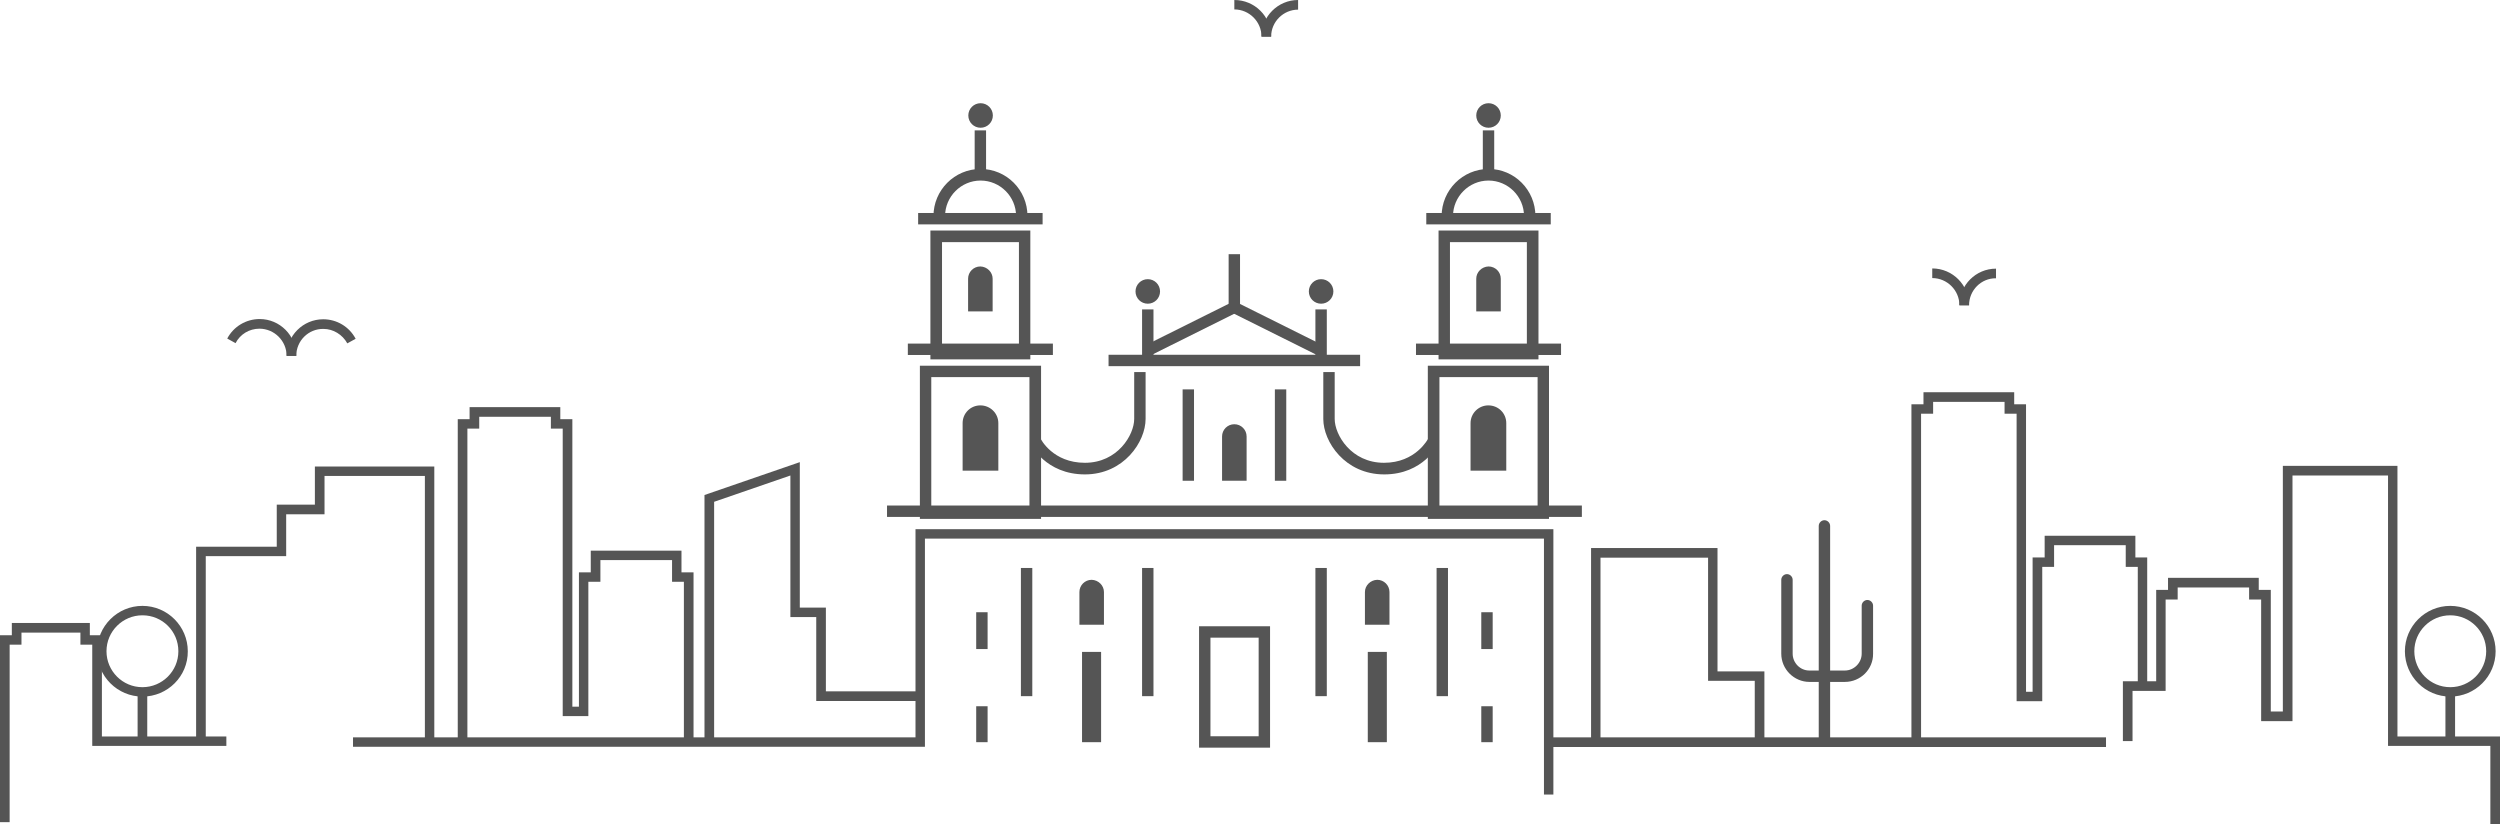 <?xml version="1.0" encoding="utf-8"?>
<!-- Generator: Adobe Illustrator 23.0.3, SVG Export Plug-In . SVG Version: 6.00 Build 0)  -->
<svg version="1.1" id="Layer_1" xmlns="http://www.w3.org/2000/svg" xmlns:xlink="http://www.w3.org/1999/xlink" x="0px" y="0px"
	 viewBox="0 0 1140.9 376.1" style="enable-background:new 0 0 1140.9 376.1;" xml:space="preserve">
<style type="text/css">
	.st0{fill:#555555;}
</style>
<g>
	<g>
		<path class="st0" d="M898.6,139.3h-4.4c0-6.8-5.6-12.4-12.4-12.4v-4.4C891.1,122.5,898.6,130.1,898.6,139.3z"/>
		<path class="st0" d="M898.6,139.3h-4.4c0-9.2,7.5-16.7,16.7-16.7v4.4C904.1,126.9,898.6,132.5,898.6,139.3z"/>
	</g>
	<g>
		<path class="st0" d="M580.1,16.7h-4.4c0-6.8-5.6-12.4-12.4-12.4V0C572.6,0,580.1,7.5,580.1,16.7z"/>
		<path class="st0" d="M580.1,16.7h-4.4c0-9.2,7.5-16.7,16.7-16.7v4.4C585.7,4.4,580.1,9.9,580.1,16.7z"/>
	</g>
	<polygon class="st0" points="4.4,375.2 0,375.2 0,289.9 5.4,289.9 5.4,284.3 41,284.3 41,289.9 46.5,289.9 46.5,336.1 103.3,336.1 
		103.3,340.4 42.1,340.4 42.1,294.2 36.7,294.2 36.7,288.7 9.8,288.7 9.8,294.2 4.4,294.2 	"/>
	<polygon class="st0" points="1140.9,376.1 1136.5,376.1 1136.5,340.4 1089.8,340.4 1089.8,217 1046.2,217 1046.2,329.1 
		1031.9,329.1 1031.9,273.6 1026.4,273.6 1026.4,268.1 993.8,268.1 993.8,273.6 988.3,273.6 988.3,315.3 973.2,315.3 973.2,338.2 
		968.8,338.2 968.8,310.9 984,310.9 984,269.2 989.4,269.2 989.4,263.7 1030.8,263.7 1030.8,269.2 1036.3,269.2 1036.3,324.7 
		1041.8,324.7 1041.8,212.6 1094.1,212.6 1094.1,336.1 1140.9,336.1 	"/>
	<rect x="707.7" y="336.5" class="st0" width="253.4" height="4.4"/>
	<g>
		<path class="st0" d="M135.2,162.4h-4.4c0-6.8-5.6-12.4-12.4-12.4c-4.6,0-8.8,2.5-10.9,6.6l-3.8-2.1c2.9-5.5,8.6-8.9,14.8-8.9
			C127.7,145.6,135.2,153.1,135.2,162.4z"/>
		<path class="st0" d="M135.2,162.4h-4.4c0-9.2,7.5-16.7,16.7-16.7c6.2,0,11.9,3.4,14.8,8.9l-3.8,2.1c-2.2-4-6.4-6.6-10.9-6.6
			C140.8,150,135.2,155.5,135.2,162.4z"/>
	</g>
	<polygon class="st0" points="316.5,338.6 312.1,338.6 312.1,265.5 306.7,265.5 306.7,255.6 274,255.6 274,265.5 268.5,265.5 
		268.5,326.8 256.8,326.8 256.8,195.6 251.4,195.6 251.4,190.2 218.7,190.2 218.7,195.6 213.3,195.6 213.3,338.5 208.9,338.5 
		208.9,191.3 214.3,191.3 214.3,185.8 255.7,185.8 255.7,191.3 261.2,191.3 261.2,322.5 264.2,322.5 264.2,261.2 269.6,261.2 
		269.6,251.3 311,251.3 311,261.2 316.5,261.2 	"/>
	<polygon class="st0" points="876.7,338.6 872.3,338.6 872.3,184.5 877.8,184.5 877.8,179 919.2,179 919.2,184.5 924.6,184.5 
		924.6,315.7 927.6,315.7 927.6,254.4 933.1,254.4 933.1,244.5 974.5,244.5 974.5,254.4 979.9,254.4 979.9,313.1 975.6,313.1 
		975.6,258.7 970.1,258.7 970.1,248.8 937.4,248.8 937.4,258.7 932,258.7 932,320 920.3,320 920.3,188.8 914.8,188.8 914.8,183.4 
		882.2,183.4 882.2,188.8 876.7,188.8 	"/>
	<rect x="62.8" y="315.7" class="st0" width="4.4" height="22.5"/>
	<path class="st0" d="M65,317.9c-11.4,0-20.7-9.3-20.7-20.7c0-11.4,9.3-20.7,20.7-20.7c11.4,0,20.7,9.3,20.7,20.7
		C85.8,308.6,76.5,317.9,65,317.9z M65,280.8c-9,0-16.4,7.3-16.4,16.4c0,9,7.3,16.4,16.4,16.4c9,0,16.4-7.3,16.4-16.4
		C81.4,288.1,74.1,280.8,65,280.8z"/>
	<rect x="1116" y="315.7" class="st0" width="4.4" height="22.5"/>
	<path class="st0" d="M1118.2,317.9c-11.4,0-20.7-9.3-20.7-20.7c0-11.4,9.3-20.7,20.7-20.7c11.4,0,20.7,9.3,20.7,20.7
		C1138.9,308.6,1129.6,317.9,1118.2,317.9z M1118.2,280.8c-9,0-16.4,7.3-16.4,16.4c0,9,7.3,16.4,16.4,16.4c9,0,16.4-7.3,16.4-16.4
		C1134.6,288.1,1127.2,280.8,1118.2,280.8z"/>
	<g>
		<path class="st0" d="M832.6,340.9c-1.4,0-2.6-1.2-2.6-2.6V240c0-1.4,1.2-2.6,2.6-2.6c1.4,0,2.6,1.2,2.6,2.6v98.2
			C835.3,339.7,834.1,340.9,832.6,340.9z"/>
		<path class="st0" d="M832.6,311.2h-6.8c-7.1,0-12.9-5.8-12.9-12.9v-33.7c0-1.4,1.2-2.6,2.6-2.6s2.6,1.2,2.6,2.6v33.7
			c0,4.2,3.4,7.7,7.6,7.7h6.8c1.4,0,2.6,1.2,2.6,2.6C835.3,310,834.1,311.2,832.6,311.2z"/>
		<path class="st0" d="M841.9,311.2h-9.3c-1.4,0-2.6-1.2-2.6-2.6c0-1.4,1.2-2.6,2.6-2.6h9.3c4.2,0,7.7-3.5,7.7-7.7v-21.9
			c0-1.4,1.2-2.6,2.6-2.6c1.4,0,2.6,1.2,2.6,2.6v21.9C854.9,305.4,849.1,311.2,841.9,311.2z"/>
	</g>
	<polygon class="st0" points="198.2,338.2 193.9,338.2 193.9,217.2 148.1,217.2 148.1,234.7 130.6,234.7 130.6,253.8 93.9,253.8 
		93.9,338.2 89.5,338.2 89.5,249.5 126.3,249.5 126.3,230.3 143.7,230.3 143.7,212.9 198.2,212.9 	"/>
	<g>
		<polygon class="st0" points="708.9,362.6 704.6,362.6 704.6,245.8 422.1,245.8 422.1,340.8 161.1,340.8 161.1,336.5 417.8,336.5 
			417.8,241.5 708.9,241.5 		"/>
		<rect x="404.8" y="230.7" class="st0" width="317.1" height="5.2"/>
		<path class="st0" d="M579.6,341.2h-32.4v-55.4h32.4V341.2z M552.4,336h22v-45h-22V336z"/>
		<path class="st0" d="M475.1,236.8h-55.3v-69.9h55.3V236.8z M425,231.6h44.8v-59.5H425V231.6z"/>
		<rect x="414.3" y="156.8" class="st0" width="66.2" height="5.2"/>
		<rect x="505.9" y="161.9" class="st0" width="114.8" height="5.2"/>
		<rect x="419" y="97.2" class="st0" width="56.8" height="5.2"/>
		<path class="st0" d="M470.2,164h-45.6v-58.8h45.6V164z M429.9,158.8H465v-48.3h-35.1V158.8z"/>
		<path class="st0" d="M468.9,98.6h-5.2c0-8.9-7.3-16.2-16.2-16.2c-8.9,0-16.2,7.3-16.2,16.2H426c0-11.8,9.6-21.5,21.5-21.5
			C459.3,77.1,468.9,86.7,468.9,98.6z"/>
		<rect x="444.8" y="59.5" class="st0" width="5.2" height="20.2"/>
		<path class="st0" d="M453,127.2v14.9h-11.2v-14.9c0-3.1,2.5-5.6,5.6-5.6C450.5,121.7,453,124.2,453,127.2z"/>
		<path class="st0" d="M503.8,270.2v14.9h-11.2v-14.9c0-3.1,2.5-5.6,5.6-5.6C501.3,264.7,503.8,267.2,503.8,270.2z"/>
		<path class="st0" d="M568.9,199.2v20.2h-11.2v-20.2c0-3.1,2.5-5.6,5.6-5.6C566.4,193.6,568.9,196.1,568.9,199.2z"/>
		<path class="st0" d="M455.6,193.1v21.7h-16.3v-21.7c0-4.5,3.6-8.1,8.1-8.1C451.9,185,455.6,188.6,455.6,193.1z"/>
		<rect x="445.5" y="279.4" class="st0" width="5.2" height="16.8"/>
		<rect x="445.5" y="322.3" class="st0" width="5.2" height="16.4"/>
		<rect x="493.8" y="297.5" class="st0" width="8.7" height="41.2"/>
		<path class="st0" d="M495.1,216.5c-17.9,0-24.7-13.6-25-14.2l4.7-2.3c0.2,0.5,5.7,11.2,20.3,11.2c15,0,22.5-12.8,22.5-20v-21.4
			h5.2v21.4C522.8,201.6,512.9,216.5,495.1,216.5z"/>
		<rect x="521.2" y="141.2" class="st0" width="5.2" height="23.4"/>
		<rect x="560.7" y="116" class="st0" width="5.2" height="26.7"/>
		<path class="st0" d="M518.2,133c0-3.1,2.5-5.6,5.6-5.6c3.1,0,5.6,2.5,5.6,5.6c0,3.1-2.5,5.6-5.6,5.6
			C520.7,138.6,518.2,136.1,518.2,133z"/>
		<path class="st0" d="M441.9,52.7c0-3.1,2.5-5.6,5.6-5.6s5.6,2.5,5.6,5.6c0,3.1-2.5,5.6-5.6,5.6S441.9,55.8,441.9,52.7z"/>
		<path class="st0" d="M706.9,236.8h-55.3v-69.9h55.3V236.8z M656.9,231.6h44.8v-59.5h-44.8V231.6z"/>
		<rect x="646.2" y="156.8" class="st0" width="66.2" height="5.2"/>
		<rect x="650.9" y="97.2" class="st0" width="56.8" height="5.2"/>
		<path class="st0" d="M702.1,164h-45.6v-58.8h45.6V164z M661.7,158.8h35.1v-48.3h-35.1V158.8z"/>
		<path class="st0" d="M700.7,98.6h-5.2c0-8.9-7.3-16.2-16.2-16.2c-8.9,0-16.2,7.3-16.2,16.2h-5.2c0-11.8,9.6-21.5,21.5-21.5
			C691.1,77.1,700.7,86.7,700.7,98.6z"/>
		<rect x="676.7" y="59.5" class="st0" width="5.2" height="20.2"/>
		<path class="st0" d="M673.7,127.2v14.9h11.2v-14.9c0-3.1-2.5-5.6-5.6-5.6C676.2,121.7,673.7,124.2,673.7,127.2z"/>
		<path class="st0" d="M671.1,193.1v21.7h16.3v-21.7c0-4.5-3.6-8.1-8.2-8.1C674.8,185,671.1,188.6,671.1,193.1z"/>
		<path class="st0" d="M631.7,216.5c-17.9,0-27.8-14.9-27.8-25.3v-21.4h5.2v21.4c0,7.2,7.5,20,22.5,20c14.5,0,20-10.8,20.3-11.2
			l4.7,2.3C656.3,202.9,649.6,216.5,631.7,216.5z"/>
		<path class="st0" d="M684.9,52.7c0-3.1-2.5-5.6-5.6-5.6s-5.6,2.5-5.6,5.6c0,3.1,2.5,5.6,5.6,5.6S684.9,55.8,684.9,52.7z"/>
		<rect x="600.3" y="141.2" class="st0" width="5.2" height="23.4"/>
		<path class="st0" d="M608.5,133c0-3.1-2.5-5.6-5.6-5.6c-3.1,0-5.6,2.5-5.6,5.6c0,3.1,2.5,5.6,5.6,5.6
			C606,138.6,608.5,136.1,608.5,133z"/>
		
			<rect x="521.3" y="147.6" transform="matrix(0.895 -0.446 0.446 0.895 -9.971 258.121)" class="st0" width="44.5" height="5.2"/>
		<rect x="580.7" y="128" transform="matrix(0.446 -0.895 0.895 0.446 188.698 605.346)" class="st0" width="5.2" height="44.5"/>
		<rect x="539.7" y="177.7" class="st0" width="5.2" height="41.7"/>
		<rect x="581.8" y="177.7" class="st0" width="5.2" height="41.7"/>
		<rect x="465.9" y="259.2" class="st0" width="5.2" height="58.5"/>
		<rect x="521.2" y="259.2" class="st0" width="5.2" height="58.5"/>
		<path class="st0" d="M622.9,270.2v14.9h11.2v-14.9c0-3.1-2.5-5.6-5.6-5.6C625.4,264.7,622.9,267.2,622.9,270.2z"/>
		<rect x="676" y="279.4" class="st0" width="5.2" height="16.8"/>
		<rect x="676" y="322.3" class="st0" width="5.2" height="16.4"/>
		<rect x="624.2" y="297.5" class="st0" width="8.7" height="41.2"/>
		<rect x="655.6" y="259.2" class="st0" width="5.2" height="58.5"/>
		<rect x="600.3" y="259.2" class="st0" width="5.2" height="58.5"/>
	</g>
	<polygon class="st0" points="805.2,338.7 800.8,338.7 800.8,310.7 779.5,310.7 779.5,254.5 730.4,254.5 730.4,338.7 726.1,338.7 
		726.1,250.1 783.8,250.1 783.8,306.4 805.2,306.4 	"/>
	<polygon class="st0" points="325.9,338.2 321.5,338.2 321.5,225.9 365,210.9 365,277.3 376.9,277.3 376.9,315.5 419,315.5 
		419,319.9 372.5,319.9 372.5,281.6 360.7,281.6 360.7,217 325.9,229 	"/>
</g>
</svg>
